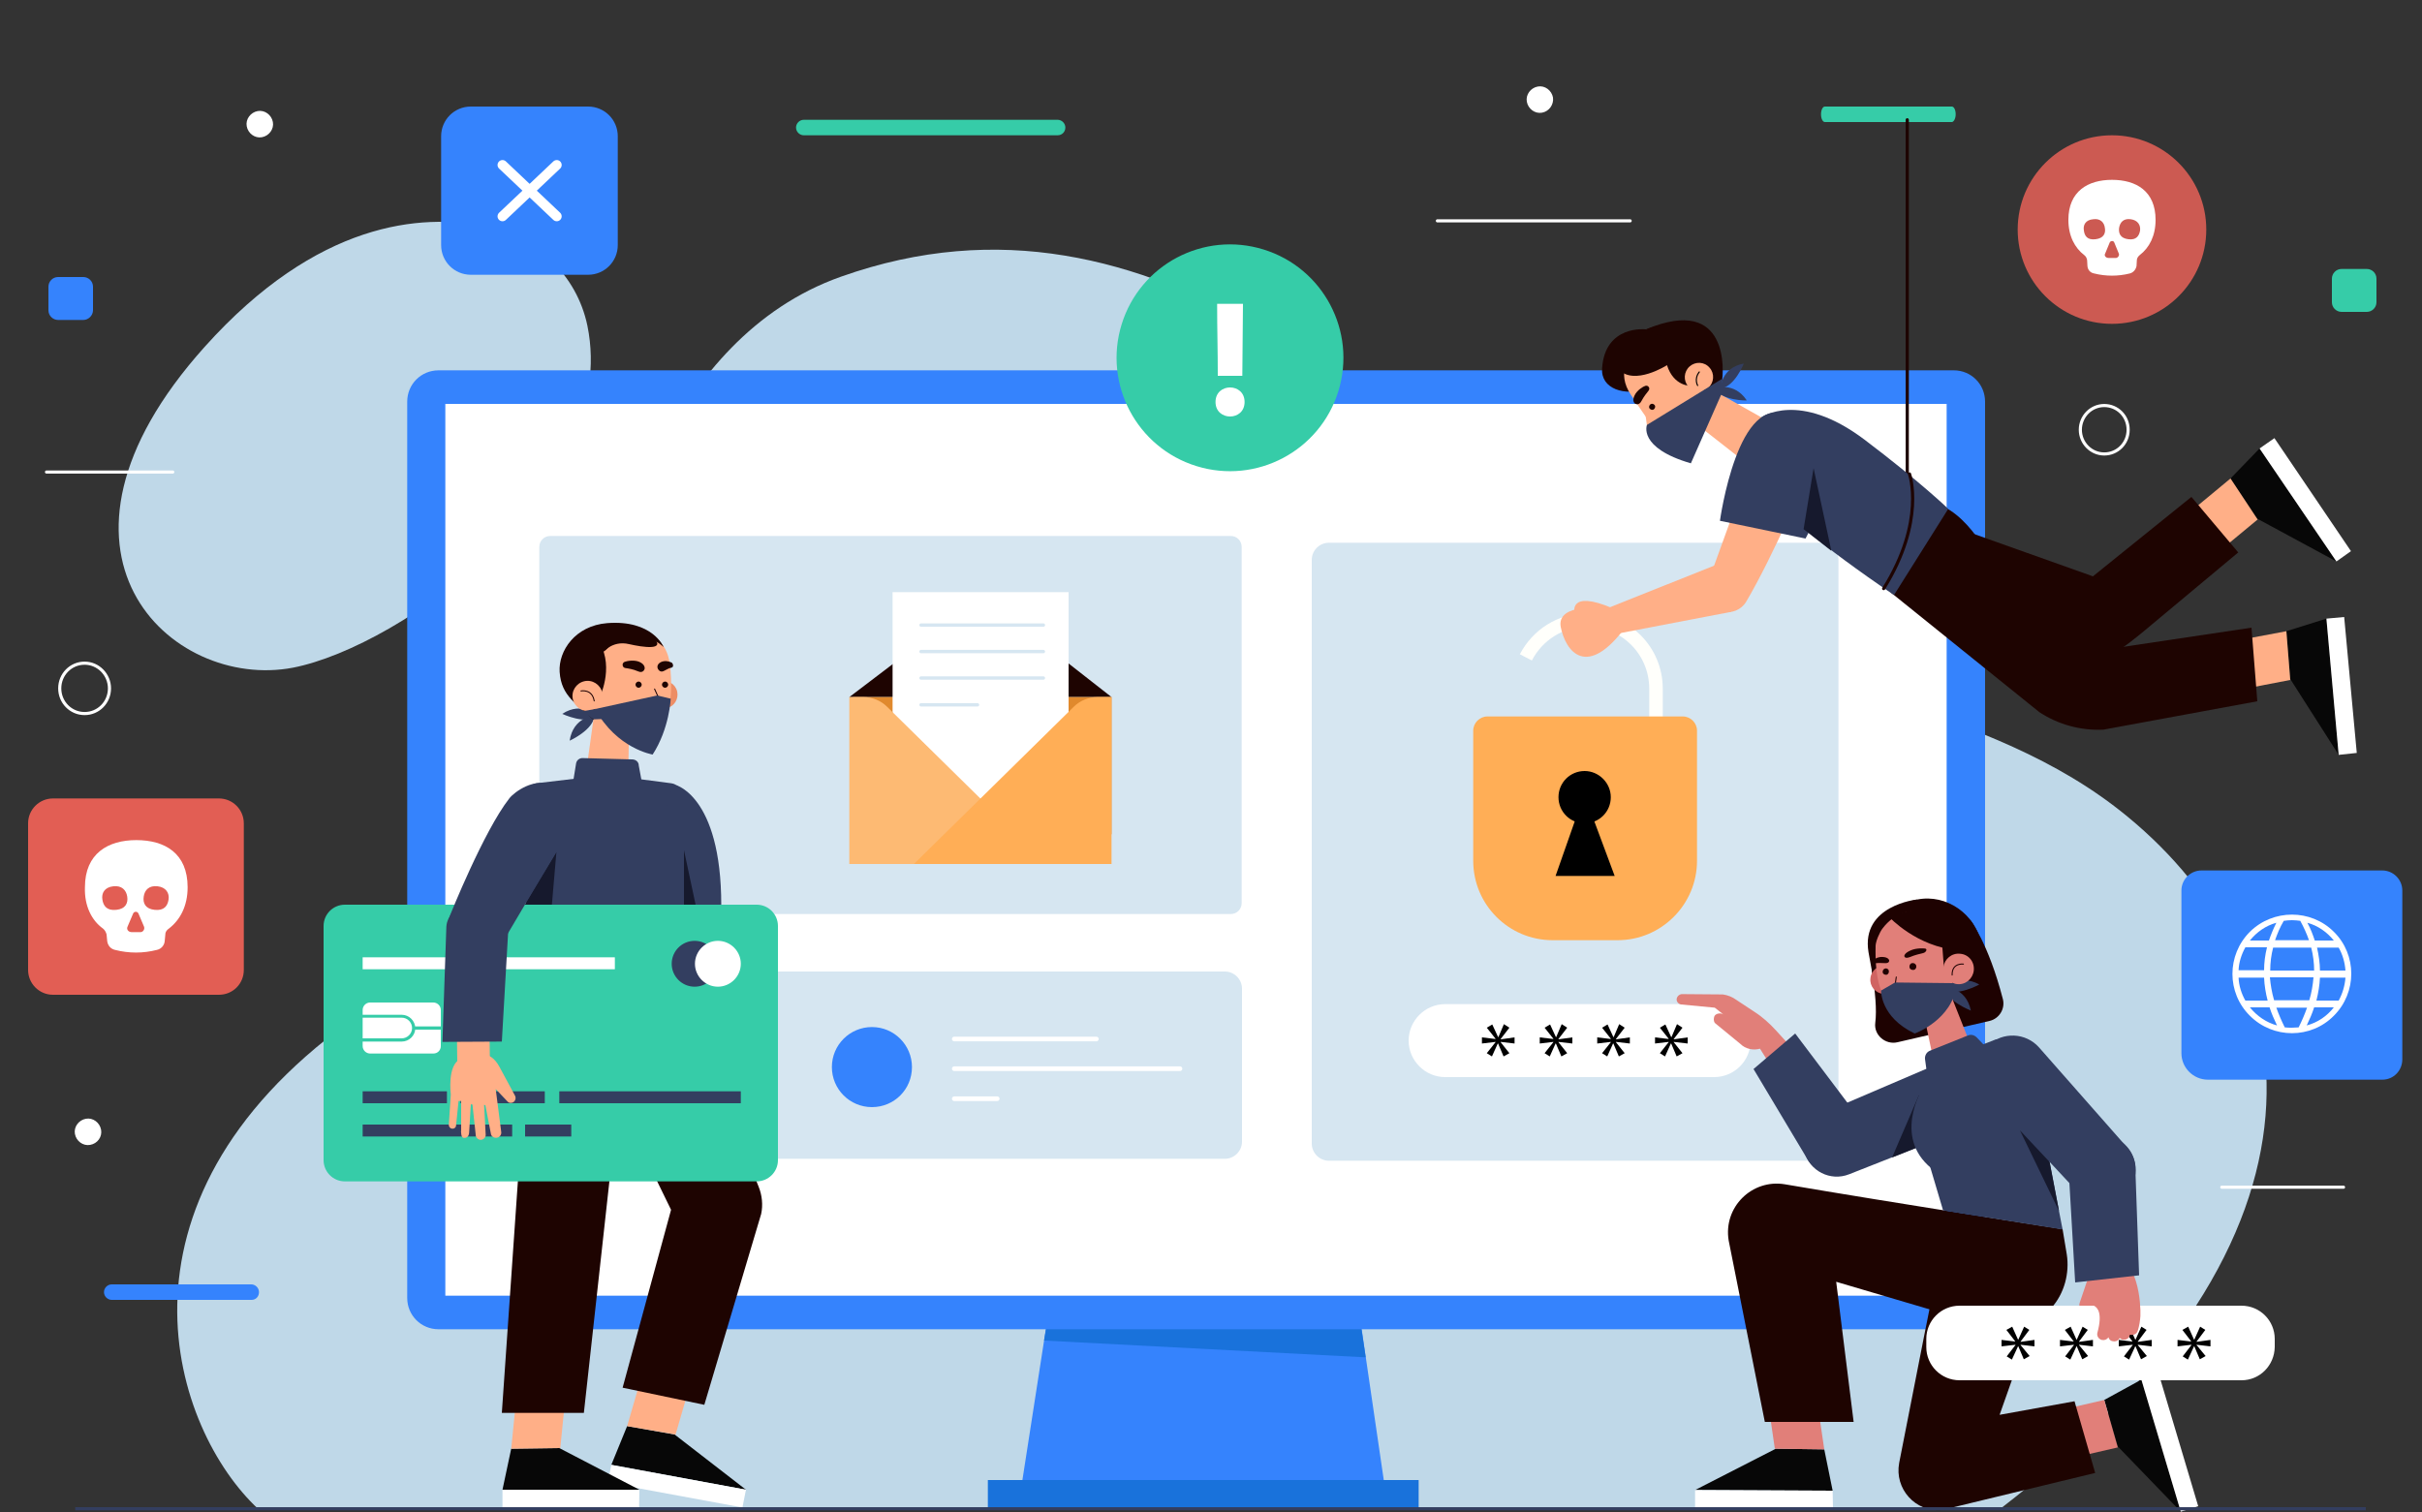 <?xml version="1.0" encoding="utf-8"?>
<!-- Generator: Adobe Illustrator 23.1.0, SVG Export Plug-In . SVG Version: 6.00 Build 0)  -->
<svg version="1.1" id="Layer_1" xmlns="http://www.w3.org/2000/svg" xmlns:xlink="http://www.w3.org/1999/xlink" x="0px" y="0px"
	 viewBox="0 0 750 468.3" style="enable-background:new 0 0 750 468.3;" xml:space="preserve">
<rect x="0" y="0" width="750" height="468.3" fill="#333333" stroke="none"/>
<style type="text/css">
	.st0{fill:#BFD8E8;}
	.st1{fill:#3583FD;}
	.st2{fill:#FFFFFF;}
	.st3{fill:none;stroke:#FFFFFF;stroke-width:3.059;stroke-linecap:round;stroke-linejoin:round;stroke-miterlimit:10;}
	.st4{fill:#CC5A52;}
	.st5{fill:#E25E54;}
	.st6{fill:#36CCA8;}
	.st7{fill:none;stroke:#FFFFFF;stroke-width:0.968;stroke-linecap:round;stroke-linejoin:round;stroke-miterlimit:10;}
	.st8{fill:#1972DB;}
	.st9{fill:#D6E6F1;}
	.st10{fill:none;stroke:#FFFFFB;stroke-width:4.187;stroke-miterlimit:10;}
	.st11{fill:#FFAE56;}
	.st12{fill:#1E0401;}
	.st13{fill:#E0892D;}
	.st14{fill:#FDBA73;}
	.st15{fill:none;stroke:#D6E6F1;stroke-width:1.035;stroke-linecap:round;stroke-linejoin:round;stroke-miterlimit:10;}
	.st16{fill:none;stroke:#FFFFFF;stroke-width:1.435;stroke-linecap:round;stroke-linejoin:round;stroke-miterlimit:10;}
	.st17{fill:#070707;}
	.st18{fill:#FFAF87;}
	.st19{fill:#333E60;}
	.st20{fill:#ED8D65;}
	.st21{fill:none;stroke:#1C0001;stroke-width:0.306;stroke-linecap:round;stroke-linejoin:round;stroke-miterlimit:10;}
	.st22{fill:#16192D;}
	.st23{fill:#1E0201;}
	.st24{fill:#D06462;}
	.st25{fill:#E17F79;}
	.st26{fill:none;stroke:#1C0001;stroke-width:0.309;stroke-linecap:round;stroke-linejoin:round;stroke-miterlimit:10;}
	.st27{fill:#210201;}
	.st28{fill:none;stroke:#FFFFFF;stroke-width:0.641;stroke-miterlimit:10;}
	.st29{fill:none;stroke:#57414C;stroke-width:0.798;stroke-miterlimit:10;}
	.st30{fill:none;stroke:#000000;stroke-width:0.35;stroke-linecap:round;stroke-linejoin:round;stroke-miterlimit:10;}
	.st31{fill:none;stroke:#1E0401;stroke-width:0.985;stroke-linecap:round;stroke-linejoin:round;stroke-miterlimit:10;}
	.st32{fill:none;stroke:#333E60;stroke-width:0.985;stroke-miterlimit:10;}
</style>
<g>
	<g>
		<path class="st0" d="M658.9,253c-44.1-36.4-103.2-36.8-158.8-73.7c-68.8-45.8-141.3-128.5-239.7-93.6
			c-54.5,19.3-69.4,87.5-71.5,98.4c-0.4,2.2-0.9,4.3-1.4,6.4c-4.3,17.8-11.4,76.7-79.4,126c-78,56.5-54.5,126.4-28.1,150.9h539.3
			C729.7,382.4,715,299.2,658.9,253z"/>
		<path class="st0" d="M181.9,100.9c-3.3-15.9-16-27.6-31.6-30.8c-19.8-4-52-1.6-86.9,37.3c-57,63.5-10.5,106.6,27.3,99.4
			C124.6,200.2,192.2,151.2,181.9,100.9z"/>
	</g>
	<g>
		<g>
			<g>
				<g>
					<g>
						<g>
							<g>
								<g>
									<g>
										<path class="st1" d="M737.7,334.4h-54c-4.5,0-8.2-3.7-8.2-8.2v-50.4c0-3.4,2.8-6.2,6.2-6.2h56c3.4,0,6.2,2.8,6.2,6.2v52.3
											C743.9,331.6,741.2,334.4,737.7,334.4z"/>
									</g>
								</g>
							</g>
						</g>
					</g>
				</g>
				<g>
					<path class="st2" d="M696.7,288.6c-7.2,7.2-7.2,18.9,0,26c7.2,7.2,18.9,7.2,26,0c7.2-7.2,7.2-18.9,0-26
						C715.6,281.5,703.9,281.5,696.7,288.6z M722.7,291.3h-5.9c-0.6-1.8-1.3-3.7-2.3-5.5C717.8,286.7,720.6,288.7,722.7,291.3z
						 M703,300.6c0-2.4,0.3-4.8,0.9-7.1h11.8c0.6,2.4,0.9,4.8,0.9,7.1H703z M716.4,302.7c-0.2,2.4-0.6,4.8-1.3,7.1h-10.9
						c-0.7-2.4-1.1-4.8-1.3-7.1H716.4z M709.7,285c0.9,0,1.8,0.1,2.6,0.2c1.1,2,2,4,2.7,6h-10.5c0.7-2,1.5-4,2.7-6
						C708,285.1,708.8,285,709.7,285z M704.9,285.8c-0.9,1.8-1.7,3.7-2.3,5.5h-5.9C698.8,288.7,701.6,286.7,704.9,285.8z
						 M695.3,293.4h6.7c-0.6,2.4-0.9,4.8-0.9,7.1h-7.9C693.3,298,694.1,295.6,695.3,293.4z M695.3,309.9c-1.2-2.1-2-4.6-2.1-7.1h7.9
						c0.1,2.4,0.5,4.8,1.1,7.1H695.3z M696.7,312h6.1c0.6,1.9,1.4,3.7,2.3,5.6C701.8,316.7,698.9,314.7,696.7,312z M709.7,318.3
						c-0.7,0-1.5,0-2.2-0.1c-1-2-1.9-4.1-2.6-6.1h9.5c-0.7,2-1.6,4.1-2.6,6.1C711.2,318.2,710.5,318.3,709.7,318.3z M714.3,317.6
						c0.9-1.9,1.7-3.7,2.3-5.6h6.1C720.6,314.7,717.7,316.7,714.3,317.6z M724.2,309.9h-6.9c0.6-2.4,1-4.8,1.1-7.1h7.9
						C726.1,305.3,725.4,307.7,724.2,309.9z M726.3,300.6h-7.9c0-2.4-0.4-4.8-0.9-7.1h6.7C725.4,295.6,726.1,298,726.3,300.6z"/>
				</g>
			</g>
			<g>
				<g>
					<g>
						<path class="st1" d="M182.1,85.1h-36.3c-5.1,0-9.2-4.1-9.2-9.2V42.2c0-5.1,4.1-9.2,9.2-9.2h36.3c5.1,0,9.2,4.1,9.2,9.2v33.7
							C191.3,81,187.2,85.1,182.1,85.1z"/>
					</g>
				</g>
				<g>
					<line class="st3" x1="155.6" y1="51.1" x2="172.4" y2="67"/>
					<line class="st3" x1="172.4" y1="51.1" x2="155.6" y2="67"/>
				</g>
			</g>
			<g>
				<circle class="st4" cx="654" cy="71.1" r="29.2"/>
				<g>
					<path class="st2" d="M645.4,79c0.5,0.4,0.8,0.9,0.9,1.6l0.1,1.8c0.1,1.2,0.9,2.1,2.1,2.3c3.6,0.9,7.4,0.9,11,0
						c1.2-0.3,1.9-1.3,2.1-2.3l0.1-1.8c0-0.6,0.4-1.2,0.9-1.6c3-2.3,4.9-6,4.9-10.9c0-8.9-6-12.4-13.5-12.4
						c-7.4,0-13.5,3.5-13.5,12.4C640.5,73.1,642.5,76.8,645.4,79z M659.8,67.9c2.2,0.3,3.1,1.8,2.9,3.5c-0.3,1.7-1.2,3-3.6,2.7
						c-2.5-0.3-3.1-1.8-2.9-3.5C656.5,68.8,657.6,67.6,659.8,67.9z M651.9,78.5l1.4-3.4c0.3-0.6,1.2-0.6,1.4,0l1.4,3.4
						c0.3,0.6-0.3,1.4-0.9,1.4H653C652,79.9,651.5,79.1,651.9,78.5z M648.2,67.9c2.2-0.3,3.4,1,3.6,2.7c0.3,1.7-0.4,3.2-2.9,3.5
						c-2.5,0.3-3.4-1-3.6-2.7C645,69.7,645.8,68.1,648.2,67.9z"/>
				</g>
			</g>
			<g>
				<g>
					<path class="st5" d="M67.8,308.1H16.4c-4.3,0-7.7-3.5-7.7-7.7V255c0-4.3,3.5-7.7,7.7-7.7h51.4c4.3,0,7.7,3.5,7.7,7.7v45.4
						C75.5,304.7,72.1,308.1,67.8,308.1z"/>
				</g>
				<path class="st2" d="M31.9,287.6c0.6,0.5,0.9,1.1,1.1,1.8l0.2,2.1c0.2,1.4,1.1,2.4,2.4,2.7c4.3,1.1,8.7,1.1,13,0
					c1.4-0.3,2.3-1.5,2.4-2.7l0.2-2.1c0-0.8,0.5-1.4,1.1-1.8c3.5-2.7,5.8-7,5.8-12.8c0-10.5-7-14.6-15.9-14.6
					c-8.7,0-15.9,4.1-15.9,14.6C26.1,280.6,28.4,285.1,31.9,287.6z M48.8,274.5c2.6,0.3,3.7,2.1,3.4,4.1c-0.3,2-1.4,3.5-4.3,3.2
					c-2.9-0.3-3.7-2.1-3.4-4.1C44.8,275.6,46.2,274.2,48.8,274.5z M39.5,287l1.7-4c0.3-0.8,1.4-0.8,1.7,0l1.7,4
					c0.3,0.8-0.3,1.7-1.1,1.7h-2.7C39.7,288.7,39.1,287.8,39.5,287z M35.1,274.5c2.6-0.3,4,1.2,4.3,3.2c0.3,2-0.5,3.8-3.4,4.1
					c-2.9,0.3-4-1.2-4.3-3.2C31.4,276.7,32.3,274.8,35.1,274.5z"/>
			</g>
		</g>
		<g>
			<path class="st2" d="M480.9,30.2c-0.4-2.2-2.5-3.8-4.7-3.4c-2.2,0.4-3.8,2.5-3.4,4.7c0.4,2.2,2.5,3.8,4.7,3.4
				C479.7,34.5,481.2,32.4,480.9,30.2z"/>
			<path class="st2" d="M31.3,349.9c-0.4-2.2-2.5-3.8-4.7-3.4c-2.2,0.4-3.8,2.5-3.4,4.7c0.4,2.2,2.5,3.8,4.7,3.4
				C30.2,354.2,31.7,352.1,31.3,349.9z"/>
			<path class="st2" d="M84.5,37.8c-0.4-2.2-2.5-3.8-4.7-3.4c-2.2,0.4-3.8,2.5-3.4,4.7c0.4,2.2,2.5,3.8,4.7,3.4
				C83.3,42.1,84.9,40,84.5,37.8z"/>
			<path class="st6" d="M327.5,41.9h-78.6c-1.3,0-2.4-1.1-2.4-2.4l0,0c0-1.3,1.1-2.4,2.4-2.4h78.6c1.3,0,2.4,1.1,2.4,2.4l0,0
				C329.9,40.8,328.9,41.9,327.5,41.9z"/>
			<path class="st6" d="M604.4,37.8h-39.3c-0.7,0-1.2-1.1-1.2-2.4l0,0c0-1.3,0.5-2.4,1.2-2.4h39.3c0.7,0,1.2,1.1,1.2,2.4l0,0
				C605.6,36.7,605,37.8,604.4,37.8z"/>
			<path class="st1" d="M77.9,402.6H34.6c-1.3,0-2.4-1.1-2.4-2.4l0,0c0-1.3,1.1-2.4,2.4-2.4h43.2c1.3,0,2.4,1.1,2.4,2.4l0,0
				C80.2,401.6,79.2,402.6,77.9,402.6z"/>
			<path class="st6" d="M732.9,96.6h-7.8c-1.6,0-3-1.3-3-3v-7.3c0-1.6,1.3-3,3-3h7.8c1.6,0,3,1.3,3,3v7.3
				C735.9,95.3,734.5,96.6,732.9,96.6z"/>
			<path class="st1" d="M25.8,99.1H18c-1.6,0-3-1.3-3-3v-7.3c0-1.6,1.3-3,3-3h7.8c1.6,0,3,1.3,3,3v7.3
				C28.8,97.7,27.4,99.1,25.8,99.1z"/>
			<path class="st7" d="M659,133.1c0,4.2-3.3,7.5-7.4,7.5c-4.1,0-7.4-3.4-7.4-7.5s3.3-7.5,7.4-7.5C655.7,125.6,659,128.9,659,133.1z
				"/>
			<path class="st7" d="M33.9,213.2c0,4.3-3.4,7.8-7.7,7.8s-7.7-3.5-7.7-7.8c0-4.3,3.4-7.8,7.7-7.8S33.9,209,33.9,213.2z"/>
			<line class="st7" x1="445.1" y1="68.4" x2="504.8" y2="68.4"/>
			<line class="st7" x1="14.4" y1="146.2" x2="53.5" y2="146.2"/>
			<line class="st7" x1="688" y1="367.7" x2="725.7" y2="367.7"/>
		</g>
	</g>
</g>
<g>
	<g>
		<g>
			<g>
				<path class="st1" d="M605,411.7H135.8c-5.4,0-9.7-4.3-9.7-9.7V124.4c0-5.4,4.3-9.7,9.7-9.7H605c5.4,0,9.7,4.3,9.7,9.7V402
					C614.7,407.3,610.4,411.7,605,411.7z"/>
				<rect x="137.9" y="125.1" class="st2" width="464.9" height="276.2"/>
			</g>
			<g>
				<polygon class="st1" points="325.3,402.4 316.6,458.4 428.5,458.4 420.3,402.4 				"/>
				<rect x="305.9" y="458.4" class="st8" width="133.4" height="9"/>
				<polygon class="st8" points="323.9,411.7 421.6,411.7 422.9,420.4 323.3,415.2 				"/>
			</g>
		</g>
		<g>
			<g>
				<path class="st9" d="M564.1,359.5H411.5c-2.9,0-5.3-2.4-5.3-5.3V173.4c0-2.9,2.4-5.3,5.3-5.3h152.5c2.9,0,5.3,2.4,5.3,5.3v180.7
					C569.4,357.1,567,359.5,564.1,359.5z"/>
				<g>
					<path class="st10" d="M512.8,228v-14.7c0-11.8-9.5-21.3-21.3-21.3l0,0c-8.3,0-15.4,4.7-19,11.6"/>
					<g>
						<path class="st11" d="M500.9,291.2h-20.1c-13.6,0-24.6-11-24.6-24.6v-40.3c0-2.4,2-4.4,4.4-4.4h60.5c2.4,0,4.4,2,4.4,4.4v40.3
							C525.5,280.1,514.5,291.2,500.9,291.2z"/>
						<g>
							<path d="M498.8,246.9c0,4.5-3.6,8.1-8.1,8.1c-4.5,0-8.1-3.6-8.1-8.1s3.6-8.1,8.1-8.1C495.1,238.8,498.8,242.5,498.8,246.9z"
								/>
							<polygon points="488.3,252.5 481.7,271.3 500,271.3 493,252.5 							"/>
						</g>
					</g>
				</g>
				<g>
					<path class="st2" d="M530.8,333.6h-83.3c-6.2,0-11.3-5.1-11.3-11.3l0,0c0-6.2,5.1-11.3,11.3-11.3h83.3
						c6.2,0,11.3,5.1,11.3,11.3l0,0C542.1,328.6,537,333.6,530.8,333.6z"/>
					<g>
						<g>
							<path d="M467.4,318.3l-2.7,3.5v0.1l4.3-0.6v1.9l-4.3-0.5v0.1l2.7,3.4l-1.8,1l-1.7-4h-0.1l-1.8,4l-1.6-1l2.7-3.4v-0.1
								l-4.2,0.5v-1.9l4.2,0.5v-0.1l-2.7-3.4l1.7-1l1.8,3.9h0.1l1.7-4L467.4,318.3z"/>
						</g>
						<g>
							<path d="M485.3,318.3l-2.7,3.5v0.1l4.3-0.6v1.9l-4.3-0.5v0.1l2.7,3.4l-1.8,1l-1.7-4h-0.1l-1.8,4l-1.6-1l2.7-3.4v-0.1
								l-4.2,0.5v-1.9l4.2,0.5v-0.1l-2.7-3.4l1.7-1l1.8,3.9h0.1l1.7-4L485.3,318.3z"/>
						</g>
						<g>
							<path d="M503.1,318.3l-2.7,3.5v0.1l4.3-0.6v1.9l-4.3-0.5v0.1l2.7,3.4l-1.8,1l-1.7-4h-0.1l-1.8,4l-1.6-1l2.7-3.4v-0.1
								l-4.2,0.5v-1.9l4.2,0.5v-0.1l-2.7-3.4l1.7-1l1.8,3.9h0.1l1.7-4L503.1,318.3z"/>
						</g>
						<g>
							<path d="M521,318.3l-2.7,3.5v0.1l4.3-0.6v1.9l-4.3-0.5v0.1l2.7,3.4l-1.8,1l-1.7-4h-0.1l-1.8,4l-1.6-1l2.7-3.4v-0.1l-4.2,0.5
								v-1.9l4.2,0.5v-0.1l-2.7-3.4l1.7-1l1.8,3.9h0.1l1.7-4L521,318.3z"/>
						</g>
					</g>
				</g>
			</g>
			<g>
				
					<ellipse transform="matrix(0.295 -0.956 0.956 0.295 162.401 442.211)" class="st6" cx="380.9" cy="111" rx="35.1" ry="35.1"/>
				<g>
					<path class="st2" d="M385.4,124.5c0,6-9,6-9,0C376.4,118.5,385.4,118.5,385.4,124.5z M384.9,94.1l-0.2,22.3h-7.6
						c0-8.4-0.2-13.8-0.2-22.3H384.9z"/>
				</g>
			</g>
			<g>
				<path class="st9" d="M381.1,283.1H170.4c-1.9,0-3.4-1.5-3.4-3.4V169.4c0-1.9,1.5-3.4,3.4-3.4h210.7c1.9,0,3.4,1.5,3.4,3.4v110.3
					C384.5,281.6,383,283.1,381.1,283.1z"/>
				<g>
					<polygon class="st12" points="344.2,215.9 304.2,184.6 263,215.9 					"/>
					<rect x="264.2" y="215.9" class="st13" width="80" height="42.5"/>
					<rect x="276.4" y="183.4" class="st2" width="54.5" height="70.8"/>
					<path class="st14" d="M263,215.9v51.7h61.2l-49.5-48.7c-1.9-1.9-4.6-3-7.3-3H263z"/>
					<path class="st11" d="M344.2,215.9v51.7H283l49.5-48.7c1.9-1.9,4.6-3,7.3-3H344.2z"/>
					<g>
						<line class="st15" x1="285.2" y1="193.6" x2="323.1" y2="193.6"/>
						<line class="st15" x1="285.2" y1="201.8" x2="323.1" y2="201.8"/>
						<line class="st15" x1="285.2" y1="210" x2="323.1" y2="210"/>
						<line class="st15" x1="285.2" y1="218.3" x2="302.7" y2="218.3"/>
					</g>
				</g>
			</g>
			<g>
				<path class="st9" d="M379.3,358.9h-207c-2.9,0-5.3-2.4-5.3-5.3v-47.4c0-2.9,2.4-5.3,5.3-5.3h207c2.9,0,5.3,2.4,5.3,5.3v47.4
					C384.6,356.5,382.2,358.9,379.3,358.9z"/>
				<g>
					<path class="st1" d="M270,342.9L270,342.9c-6.9,0-12.4-5.6-12.4-12.4l0,0c0-6.9,5.6-12.4,12.4-12.4l0,0
						c6.9,0,12.4,5.6,12.4,12.4l0,0C282.4,337.4,276.9,342.9,270,342.9z"/>
					<g>
						<line class="st16" x1="295.5" y1="331" x2="365.4" y2="331"/>
						<line class="st16" x1="295.5" y1="321.8" x2="339.5" y2="321.8"/>
						<line class="st16" x1="295.5" y1="340.3" x2="308.8" y2="340.3"/>
					</g>
				</g>
			</g>
		</g>
	</g>
	<g>
		<g>
			<g>
				<g>
					<g>
						<polygon class="st17" points="194.2,441.7 208.9,444.3 231,461.4 189.3,453.7 						"/>
						<g>
							<polygon class="st2" points="188.2,459.2 189.3,453.7 231,461.4 229.9,466.9 							"/>
						</g>
					</g>
					<polygon class="st18" points="215.1,424 200.1,421.4 194.2,441.7 209.2,444.3 					"/>
				</g>
				<path class="st12" d="M210.8,307.1l24.1,60.4c1.1,2.7,1.4,5.7,0.8,8.5l-17.6,59.1l-25.3-5.3l15-55.1l-33-67.7L210.8,307.1z"/>
			</g>
			<g>
				<g>
					<g>
						<polygon class="st17" points="158.3,448.7 173.2,448.5 198,461.4 155.6,461.4 						"/>
						<g>
							<polygon class="st2" points="155.6,467 155.6,461.4 198,461.4 197.9,467 							"/>
						</g>
					</g>
					<polygon class="st18" points="175.6,427.5 160.4,427.7 158.3,448.7 173.5,448.5 					"/>
				</g>
				<path class="st12" d="M165.2,306.1c0,0-3.9,11.1-2.7,29l-7.1,102.5h25.4l8.3-75.3l3.7-56.5L165.2,306.1z"/>
			</g>
		</g>
		<g>
			<g>
				<path class="st19" d="M184.1,221.6c0,0-6.6,0.4-7.7,7.8C176.4,229.4,183.8,226.1,184.1,221.6z"/>
				<path class="st19" d="M185,221.8c0,0-4.6-4.8-10.9-0.7C174.1,221.1,181.5,224.6,185,221.8z"/>
			</g>
			<path class="st20" d="M201.4,216.1c0.5,2.3,2.8,3.7,5.1,3.2c2.3-0.5,3.7-2.8,3.2-5.1c-0.5-2.3-2.8-3.7-5.1-3.2
				C202.3,211.5,200.8,213.8,201.4,216.1z"/>
			<polygon class="st18" points="194.8,225.5 194.5,241.6 181.2,241.2 185,214 			"/>
			<path class="st18" d="M200.7,197c4.3,0.6,6.4,5.1,6.8,9.2c0.5,4.7,0.6,11-0.9,14.6c-2.3,5.5-7.4,9.7-14.6,7.7c0,0-7.8-1-9-13.8
				C181.6,199.6,191.6,195.8,200.7,197z"/>
			<path class="st12" d="M184.8,215.7l-3.4-10.1c1.4-3.1,3.5-2.6,3.5-2.6c0-0.2,2.8-1.6,2.8-1.8c9.2-9.3,17.8-0.8,17.8-0.8
				s-3.4-8.5-17.5-7.4c-9.9,0.8-15.1,8.6-14.7,15.1c0.5,7.7,5.5,9.9,10.5,14.9L184.8,215.7z"/>
			<path class="st12" d="M186.4,202.4c0,0,3-4.2,8.4-2.9c4.4,1,11.4,2,7.7-1.9c0,0-3.4-3.7-10.8-2.5
				C184.3,196.3,186.4,202.4,186.4,202.4z"/>
			<path class="st12" d="M185.5,216.4c0,0,4.8-9.3,0.2-17.3l-5.5,3.2l1,10.6L185.5,216.4z"/>
			<g>
				<path class="st18" d="M177.4,216.6c0.6,2.5,3.1,4.1,5.6,3.5c2.5-0.6,4.1-3.1,3.5-5.6c-0.6-2.5-3.1-4.1-5.6-3.5
					C178.4,211.6,176.8,214.1,177.4,216.6z"/>
				<path class="st21" d="M179.9,214c0,0,3.5-0.7,4.1,3.1"/>
			</g>
			<g>
				<path class="st12" d="M205,212.2c0.1,0.5,0.6,0.9,1.1,0.8c0.5-0.1,0.9-0.6,0.8-1.1c-0.1-0.5-0.6-0.9-1.1-0.8
					S204.9,211.7,205,212.2z"/>
				<path class="st12" d="M196.8,212.2c0.1,0.5,0.6,0.9,1.1,0.8c0.5-0.1,0.9-0.6,0.8-1.1c-0.1-0.5-0.6-0.9-1.1-0.8
					C197.1,211.2,196.7,211.7,196.8,212.2z"/>
				<path class="st21" d="M202.7,213.4l1.4,3.1c0.1,0.3-0.1,0.6-0.4,0.7l-1,0.2"/>
				<path class="st12" d="M203.7,207.1c0,0,0.6,1.4,1.9,0.7c1-0.5,1.6-0.9,2.3-1c0.4-0.1,0.6-0.4,0.5-0.9l0,0
					c-0.1-0.4-0.3-0.7-0.7-0.8c-0.7-0.3-1.9-0.6-3.1,0C203.1,205.9,203.7,207.1,203.7,207.1z"/>
				<path class="st12" d="M199.6,207.2c0,0-0.4,1.5-2.1,0.7c-1.3-0.6-3.1-0.9-3.9-1c-0.5-0.1-0.8-0.5-0.8-1l0,0
					c0-0.4,0.2-0.7,0.6-0.9c0.7-0.3,3-0.7,4.6,0C200,205.9,199.6,207.2,199.6,207.2z"/>
			</g>
			<g>
				<path class="st19" d="M184.3,219.6l19.2-4.2l4.2,1c0,0-0.4,9.3-5.6,17.3C202.1,233.7,191,231.9,184.3,219.6z"/>
				<polygon class="st19" points="184.3,219.6 180.3,220.3 183.8,222.8 191.7,222.5 				"/>
			</g>
		</g>
		<g>
			<g>
				<path class="st19" d="M188,240l19.9,2.6c3.6,0.5,5.3,6.2,5.1,8.4l-2.1,56.2l-45.9-0.1l-4.3-54.8c-0.6-4.4,2.1-9.7,6.2-9.8
					L188,240z"/>
				<g>
					<path class="st19" d="M209.4,243.2c0,0,14.9,3.9,13.9,40.6l-18.3,0.9l1.7-38.1L209.4,243.2z"/>
					<path class="st19" d="M177.3,243.2l1.1-6.8c0.2-1,1.1-1.7,2.2-1.6l15.1,0.4c1.2,0,2.1,0.8,2.1,1.9l1.3,7L177.3,243.2z"/>
					<polygon class="st22" points="162.5,280.2 172.3,263.9 170.9,280.2 					"/>
					<polygon class="st22" points="211.8,280.2 211.8,263.3 215.4,280.2 					"/>
				</g>
			</g>
			<g>
				<g>
					<path class="st6" d="M234.3,365.9H106.8c-3.7,0-6.6-3-6.6-6.6v-72.5c0-3.7,3-6.6,6.6-6.6h127.5c3.7,0,6.6,3,6.6,6.6v72.5
						C240.9,363,237.9,365.9,234.3,365.9z"/>
					<g>
						<g>
							<g>
								<circle class="st19" cx="215.1" cy="298.5" r="7.1"/>
								<path class="st2" d="M229.4,298.5c0,3.9-3.2,7.1-7.1,7.1c-3.9,0-7.1-3.2-7.1-7.1s3.2-7.1,7.1-7.1
									C226.2,291.4,229.4,294.6,229.4,298.5z"/>
							</g>
							<rect x="112.3" y="296.5" class="st2" width="78.1" height="3.7"/>
						</g>
						<g>
							<rect x="112.3" y="338" class="st19" width="26.1" height="3.7"/>
							<rect x="142.6" y="338" class="st19" width="26.1" height="3.7"/>
							<rect x="173.2" y="338" class="st19" width="56.2" height="3.7"/>
							<rect x="112.3" y="348.3" class="st19" width="46.3" height="3.7"/>
							<rect x="162.6" y="348.3" class="st19" width="14.3" height="3.7"/>
						</g>
						<g>
							<path class="st2" d="M134.2,326.3h-19.6c-1.2,0-2.3-1-2.3-2.3v-11.2c0-1.2,1-2.3,2.3-2.3h19.6c1.2,0,2.3,1,2.3,2.3V324
								C136.5,325.3,135.5,326.3,134.2,326.3z"/>
							<path class="st6" d="M124.4,322.6h-14.8v-8.3h14.8c2.3,0,4.2,1.9,4.2,4.2C128.6,320.7,126.7,322.6,124.4,322.6z M110.6,321.6
								h13.8c1.7,0,3.2-1.4,3.2-3.2c0-1.7-1.4-3.2-3.2-3.2h-13.8V321.6z"/>
							<rect x="128.1" y="317.9" class="st6" width="10.3" height="1"/>
						</g>
					</g>
				</g>
				<g>
					<path class="st19" d="M178.9,253c0,0-10.9,17.8-21.8,36.4c-1.4,2.4-8.2,4.4-11,4.5l0,0c-5.6,0.2-8.4-5.5-6.7-10.5
						c0,0,10.4-26,18.3-36.1c1.6-2.1,8-6.6,12.8-4L178.9,253z"/>
					<g>
						<g>
							<g>
								<polygon class="st18" points="151.7,329.5 151.6,320.5 141.5,320.9 141.6,329.3 								"/>
							</g>
							<g>
								<path class="st18" d="M146.9,326.9c0,0,4.7-2.3,7.8,3.6l4.8,8.9c0.4,0.8,0,1.8-0.8,2.1l0,0c-0.6,0.2-1.2,0.1-1.6-0.4
									l-3.6-3.8l1.7,13.2c0.2,1-0.6,1.9-1.6,1.9l0,0c-0.8,0-1.5-0.5-1.6-1.3l-1.7-8.8l-0.4-0.1l0.5,9.3c0,1-1,1.7-1.9,1.5l0,0
									c-0.7-0.2-1.2-0.8-1.2-1.6l-1-9.3l-0.5-0.1l-0.5,8.3c0,2.1-1.1,2.2-1.8,2.1l0,0c-0.7-0.1-0.8-1.8-0.7-2.5l0-8.9L142,341
									l-0.8,7.8c-0.2,0.7-1,1-1.7,0.6l0,0c-0.4-0.3-0.6-0.8-0.5-1.3l0.6-9.1c0,0-1.2-9.2,3-11L146.9,326.9z"/>
							</g>
						</g>
						<path class="st19" d="M157.4,287.9l-2,34.7l-18.4,0.1l1.2-35.1c0-0.8,0.1-1.6,0.4-2.4c1.5-4.2,6.2-6.5,10.6-4.7l0,0
							C152.6,281.8,157.9,284.3,157.4,287.9z"/>
					</g>
				</g>
			</g>
		</g>
	</g>
	<g>
		<g>
			<path class="st23" d="M610.1,284.9c0,0,5.6,7.1,10.1,24.5c0.8,3-1.1,6.1-4.1,6.8l-28.5,6.6c-3.7,0.9-7.4-2.2-6.9-6
				c0.5-4.1,0-9.5-1.1-16.5L610.1,284.9z"/>
			<g>
				<path class="st19" d="M602.1,305.7c0,0,6.7-0.1,8.2,7.3C610.4,313,602.7,310.2,602.1,305.7z"/>
				<path class="st19" d="M602,306.4c0,0,4.3-5.1,10.9-1.5C613,304.9,605.8,308.9,602,306.4z"/>
			</g>
			<path class="st23" d="M593.6,278.6c0,0-17.4,1.8-15,16.3l1.8,9.9l17.4-0.1L593.6,278.6z"/>
			<path class="st23" d="M613.4,292c1.7,8.8-6,10-15.2,11.8c-9.2,1.8-16.4,3.4-18.1-5.3c-1.7-8.8,4.4-18.1,13.6-19.9
				C602.8,276.8,611.7,283.2,613.4,292z"/>
			<g>
				<path class="st24" d="M587.9,303.9c-0.2,2.4-2.4,4.2-4.8,3.9c-2.4-0.2-4.2-2.4-3.9-4.8c0.2-2.4,2.4-4.2,4.8-3.9
					C586.4,299.4,588.1,301.5,587.9,303.9z"/>
			</g>
			<polygon class="st25" points="595.2,311.7 599.4,331.5 611.8,327.6 601.3,301.1 			"/>
			<path class="st25" d="M583,287.5c-0.9,1.1-2.2,4.1-2.2,5.5c-0.1,4.3,0.1,10.8,2.2,14.8c2.8,5.3,7.3,9.3,14,6.4
				c0,0,8.3-2.7,8-14.4C604.7,281.2,590.4,277.8,583,287.5z"/>
			<g>
				<polyline class="st26" points="587.2,302.6 586.8,305.5 588.8,306 				"/>
				<path class="st27" d="M593.4,299.1c0.1,0.6-0.2,1.2-0.8,1.3c-0.6,0.1-1.2-0.2-1.3-0.8s0.2-1.2,0.8-1.3
					C592.7,298.2,593.2,298.5,593.4,299.1z"/>
				<path class="st27" d="M584.9,300.7c0.1,0.5-0.2,1.1-0.7,1.2c-0.5,0.1-1.1-0.2-1.2-0.7c-0.1-0.5,0.2-1.1,0.7-1.2
					C584.2,299.8,584.8,300.1,584.9,300.7z"/>
				<path class="st27" d="M585,297.4c0,0,0.2,1-1.3,0.9c-1.1,0-1.9-0.1-2.5,0c-0.4,0.1-0.8-0.1-0.9-0.4l0,0
					c-0.1-0.2-0.1-0.5,0.1-0.7c0.4-0.4,1.3-0.9,2.7-0.8C584.8,296.5,585,297.4,585,297.4z"/>
				<path class="st27" d="M589.7,296.1c0,0,0,1,1.8,0.3c1.4-0.6,3.1-1,4-1.2c0.5-0.1,0.9-0.5,1-0.8l0,0c0.1-0.3,0-0.5-0.3-0.6
					c-0.6-0.1-2.7-0.2-4.4,0.5C589.6,295.2,589.7,296.1,589.7,296.1z"/>
				<g>
					<path class="st28" d="M596.2,305.5"/>
					<path class="st28" d="M603.5,297.6"/>
				</g>
			</g>
			<polygon class="st23" points="601.1,288.6 602,300.2 610.7,290 			"/>
			<path class="st23" d="M585.1,284.1c0,0,8.4,9.1,21.1,10.2c0,0,4.8-1.4-2-8.8C597.3,278,585.1,284.1,585.1,284.1z"/>
			<g>
				<g>
					<path class="st25" d="M611.2,300.6c-0.3,2.6-2.6,4.5-5.2,4.2c-2.6-0.3-4.5-2.6-4.2-5.2c0.3-2.6,2.6-4.5,5.2-4.2
						C609.6,295.6,611.5,297.9,611.2,300.6z"/>
					<path class="st26" d="M608,298.6c0,0-3.6-0.5-3.5,3.4"/>
				</g>
			</g>
			<g>
				<path class="st19" d="M605.9,305.1l-1.2-0.6l-17.9-0.2l-4.3,2.5c0,0-0.3,8.2,10.4,13.3C593,320.1,604.5,315.9,605.9,305.1z"/>
			</g>
		</g>
		<g>
			<g>
				<g>
					<g>
						<polygon class="st17" points="651.6,433.6 655.8,448 675.3,468.2 663.1,427.3 						"/>
						<g>
							<polygon class="st2" points="668.5,425.6 663.1,427.3 675.3,468.2 680.7,466.5 							"/>
						</g>
					</g>
					<polygon class="st25" points="635.8,452.9 631.6,438.2 651.6,433.6 655.8,448.3 					"/>
				</g>
				<g>
					<g>
						<path class="st12" d="M601.5,385.9c-0.5,1.4-9.9,49.2-13.4,67.2c-1.5,8,5,15.3,13.2,14.6l47.5-11.5l-6.4-22.2l-23.2,4.2
							l12.2-34.5L601.5,385.9z"/>
					</g>
				</g>
			</g>
			<g>
				<g>
					<g>
						<polygon class="st17" points="564.9,448.9 549.9,448.7 524.9,461.5 567.5,461.7 						"/>
						<g>
							<polygon class="st2" points="567.6,467.3 567.5,461.7 524.9,461.5 524.9,467.1 							"/>
						</g>
					</g>
					<polygon class="st25" points="546.5,427.5 561.8,427.7 564.9,448.9 549.6,448.7 					"/>
				</g>
				<g>
					<g>
						<path class="st12" d="M638.7,380.7c0,0-53.2-8.3-86-13.9c-10.2-1.7-19.1,7.1-17.4,17.4l11.2,56.2H574l-5.4-43.4l46.4,13.7
							c18.6,3.4,26.8-10.7,25-22.2L638.7,380.7z"/>
						<path class="st29" d="M573.7,435.8"/>
						<path class="st29" d="M544.9,435.8"/>
					</g>
				</g>
			</g>
		</g>
		<g>
			<g>
				<g>
					<path class="st25" d="M550,319.2c-2-2.2-4.2-4.2-6.7-5.8l-5.6-3.7c-1.2-0.9-2.7-1.5-4.2-1.7l-12.4-0.1
						c-0.9-0.1-1.8,0.6-1.9,1.5c-0.1,0.8,0.5,1.5,1.3,1.7l10.5,1l2.8,2.2c-0.8-0.7-2.4-0.5-2.9,0.4c-0.3,0.7-0.3,1.7,0.2,2.2
						l7.8,6.4c1.6,1.6,4,2.1,6.1,1.5l3.9,6.2l7.2-5.1L550,319.2z"/>
					<path class="st19" d="M559.5,358.7L543,331.1l12.9-11l21.5,28.5c3,5.5,0.5,12.4-5.4,14.6l0,0C567.4,365,562,363.1,559.5,358.7z
						"/>
				</g>
				<g>
					<path class="st19" d="M564.6,344.7l48.1-20.6l8.8,20.3l-48.9,19.3c-5.8,2.3-12.3-1-13.9-7.1l0,0
						C557.5,351.8,560,346.7,564.6,344.7z"/>
					<polygon class="st22" points="585.9,358.5 600,352.9 594.2,339.2 					"/>
				</g>
			</g>
			<g>
				<g>
					<path class="st19" d="M643.5,369.3L615.2,339c-4.1-4.4-3.9-11.2,0.5-15.3l0,0c4.5-4.2,11.6-3.9,15.7,0.7l27.3,31
						c4.2,4.7,3.3,11.9-1.9,15.4l0,0C652.6,373.6,646.9,373,643.5,369.3z"/>
				</g>
				<g>
					<g>
						<g>
							<path class="st2" d="M694.1,427.5h-87.3c-5.7,0-10.3-4.6-10.3-10.3v-2.5c0-5.7,4.6-10.3,10.3-10.3h87.3
								c5.7,0,10.3,4.6,10.3,10.3v2.5C704.3,422.9,699.8,427.5,694.1,427.5z"/>
							<g>
								<g>
									<path d="M628.4,411.9l-2.7,3.6v0.1l4.3-0.6v2l-4.3-0.5v0.1l2.8,3.4l-1.8,1l-1.7-4h-0.1l-1.9,4.1l-1.6-1l2.7-3.5v-0.1
										l-4.3,0.5v-2l4.2,0.5v-0.1l-2.7-3.5l1.8-1l1.8,4h0.1l1.8-4L628.4,411.9z"/>
								</g>
								<g>
									<path d="M646.5,411.9l-2.7,3.6v0.1l4.3-0.6v2l-4.3-0.5v0.1l2.8,3.4l-1.8,1l-1.7-4H643l-1.9,4.1l-1.6-1l2.7-3.5v-0.1
										l-4.3,0.5v-2l4.2,0.5v-0.1l-2.7-3.5l1.8-1l1.8,4h0.1l1.8-4L646.5,411.9z"/>
								</g>
								<g>
									<path d="M664.7,411.9l-2.7,3.6v0.1l4.3-0.6v2l-4.3-0.5v0.1l2.8,3.4l-1.8,1l-1.7-4h-0.1l-1.9,4.1l-1.6-1l2.7-3.5v-0.1
										l-4.3,0.5v-2l4.2,0.5v-0.1l-2.7-3.5l1.8-1l1.8,4h0.1l1.8-4L664.7,411.9z"/>
								</g>
								<g>
									<path d="M682.9,411.9l-2.7,3.6v0.1l4.3-0.6v2l-4.3-0.5v0.1l2.8,3.4l-1.8,1l-1.7-4h-0.1l-1.9,4.1l-1.6-1l2.7-3.5v-0.1
										l-4.3,0.5v-2l4.2,0.5v-0.1l-2.7-3.5l1.8-1l1.8,4h0.1l1.8-4L682.9,411.9z"/>
								</g>
							</g>
						</g>
						<g>
							<path class="st25" d="M644,403.5c-0.3,0.9,0,1.8,0.8,2.4c1,0.7,2.5,0.4,3.1-0.6l0.5-0.9c1.2,0.6,2.7,2.4,1.1,8.3
								c-0.3,1,0.3,2,1.3,2.3c0.8,0.2,1.6-0.1,2-0.7c0,0,0-0.1,0.1-0.1c0.2,0.6,0.6,1.1,1.3,1.2c0.8,0.2,1.6-0.1,2-0.7
								c0.1-0.1,0.1-0.2,0.2-0.3c0.2,0.2,0.5,0.4,0.8,0.5c0.8,0.2,1.6-0.1,2-0.7c0.1-0.2,0.2-0.4,0.3-0.6c0-0.1,0-0.2,0.1-0.2
								c0,0,0.1,0,0.1,0c0.8,0.2,1.6-0.1,2-0.7c0.1-0.2,0.2-0.4,0.3-0.6c0.5-1.6,0.7-3.1,0.8-4.5l0,0c0,0,0,0,0-0.1
								c0-0.6,0-1.3,0-1.8c-0.1-2.8-0.6-8.1-2.7-12.1l-13.8,3.1L644,403.5z"/>
						</g>
						<polygon class="st2" points="648.4,404.4 642.3,404.4 642.7,407.8 648.4,407.8 						"/>
					</g>
					<path class="st19" d="M661.2,361l1.2,34l-19.8,2.2l-2-34.5c-0.5-6.2,4.7-11.5,11-11.1l0,0C656.7,352.1,660.7,356,661.2,361z"/>
				</g>
			</g>
			<g>
				<g>
					<path class="st19" d="M601.7,328.3L601.7,328.3l-8.4,18.3l8.4,28.3l37,5.9l-8.6-44.5c-0.9-9.5-12-14.4-12-14.4L601.7,328.3z"/>
				</g>
				<polygon class="st22" points="634.7,359.9 625.5,350.1 637.6,375.1 				"/>
				<path class="st19" d="M596.1,335.7c0,0-10,14.9,0.9,25.2c8.5,8,13.6-4.8,13.6-4.8l-2.9-9.5L596.1,335.7z"/>
				<path class="st19" d="M597.1,335.3l-1-7.3c-0.1-1.1,0.5-2.2,1.6-2.6l11.7-4.7c1-0.4,2-0.1,2.7,0.6l4.5,4.7L597.1,335.3z"/>
			</g>
		</g>
	</g>
	<g>
		<g>
			<g>
				<g>
					<g>
						<polygon class="st17" points="690.7,148.2 698.9,160.6 723.5,173.9 699.7,138.9 						"/>
						<g>
							<polygon class="st2" points="704.3,135.7 699.7,138.9 723.5,173.9 728,170.7 							"/>
						</g>
					</g>
					<polygon class="st18" points="682.8,174.4 674.4,161.7 690.7,148.2 699.1,160.9 					"/>
				</g>
				<path class="st12" d="M591.9,164.3l4.5-4.2l51.7,18.4l30.5-24.6l14.5,17.2l-30.2,25.2c-9.6,7.8-11.4,7.9-19.3,6.7
					c-0.1,0-12.7-7-12.7-7l-13.1-2.7L591.9,164.3z"/>
			</g>
			<g>
				<g>
					<g>
						<polygon class="st17" points="708,195.5 709.2,210.3 724.2,233.8 720.4,191.6 						"/>
						<g>
							<polygon class="st2" points="725.9,191.1 720.4,191.6 724.2,233.8 729.8,233.2 							"/>
						</g>
					</g>
					<polygon class="st18" points="688.4,214.6 687.2,199.4 708,195.5 709.2,210.6 					"/>
				</g>
				<g>
					<path class="st12" d="M595.2,155.3l-9.7,28.2l45.8,36.9c0,0,0.1,0.1,0.1,0.1c5.9,3.9,12.8,5.8,19.9,5.5l47.7-8.8l-1.8-22.8
						l-46.8,7l-34-28C616.4,173.4,608,155.2,595.2,155.3z"/>
				</g>
			</g>
		</g>
		<g>
			<path class="st12" d="M509.7,102c0,0-12.7-1.5-13.6,12.1c-0.4,6.4,6.9,8.6,14,6.4L509.7,102z"/>
			<polygon class="st18" points="526.3,132.1 539.2,142.2 546.9,130.1 527.6,119.2 			"/>
			<path class="st18" d="M505.1,110.1c0,0-4.9,5.1,0,12.3c0,0,1.8,2.8,7,10.2c2.8,3.9,8.9,7.2,13.5,3.3c2.3-1.9,3.8-5.1,4.8-8.5
				l1-5.4c1.3-14-15.6-22.3-25.6-12.6C505.6,109.6,505.3,109.8,505.1,110.1z"/>
			<path class="st18" d="M509.4,127.4l0.8,5.9c0,0.5,0.5,1,1,0.7l2.8-1.4L509.4,127.4z"/>
			<path class="st12" d="M523.5,119.5c0,0-5.2,0.2-7.3-6.4c0,0-10.1,6.5-15,1.3c0,0-1-10,11.1-13.2c12.1-3.2,14.4,7.7,14.4,7.7
				L523.5,119.5z"/>
			<path class="st12" d="M528.1,118.8c0,0-2.5,4.7,4.9,3.4c0,0-0.3-1.6,0.2-4c0.5-2.4,2.7-27.2-23.5-16.2l7.2,3.2L528.1,118.8z"/>
			<g>
				<path class="st18" d="M529.4,113.9c1.6,1.8,1.4,4.6-0.4,6.2c-1.8,1.6-4.6,1.4-6.2-0.4c-1.6-1.8-1.4-4.6,0.4-6.2
					C525,111.9,527.8,112,529.4,113.9z"/>
				<path class="st30" d="M525.7,119.4c0,0-1.2-2,0.5-4.2"/>
			</g>
			<g>
				<path class="st12" d="M512.4,125.5c0.3,0.4,0.1,1-0.3,1.3c-0.4,0.3-1,0.1-1.3-0.3c-0.3-0.4-0.1-1,0.3-1.3
					C511.6,124.9,512.1,125.1,512.4,125.5z"/>
				<path class="st12" d="M506.3,125c0,0,1.2,0.8,2-0.8c0.6-1.2,1.7-2.6,2.2-3.2c0.3-0.4,0.3-0.9,0-1.2l0,0c-0.2-0.3-0.6-0.4-1-0.3
					c-0.7,0.2-2.6,1.4-3.3,2.9C505.2,124.3,506.3,125,506.3,125z"/>
			</g>
			<g>
				<path class="st19" d="M533.3,117.3L510,131.6c0,0-2.9,7.1,13.6,11.9l9.4-21.3L533.3,117.3z"/>
				<g>
					<path class="st19" d="M531,120.3c0,0,5.9-2.3,9.9,3.7C540.9,124.1,533,124.1,531,120.3z"/>
					<path class="st19" d="M532.8,120.3c0,0,0.1-6.4,7.2-7.7C540,112.6,537.1,119.9,532.8,120.3z"/>
				</g>
			</g>
		</g>
		<g>
			<line class="st31" x1="590.6" y1="37.1" x2="590.6" y2="155.3"/>
			<g>
				<g>
					<g>
						<polygon class="st18" points="536.1,189.5 498,196.8 496.2,189 536.8,172.8 						"/>
						<g>
							<path class="st18" d="M496.9,188.3c0,0-15-1.7-13.6,5.9c1.5,7.6,8.1,16.4,20.3-0.3L496.9,188.3z"/>
							<path class="st18" d="M487.6,189.9c0,0-2.1-7.4,11.8-1.5l0.8,4.6l-3.8,2.7L487.6,189.9z"/>
						</g>
					</g>
					<g>
						<g>
							<path class="st18" d="M559.9,146.6c0,0-10.6,25.3-19.2,39.8c-1.5,2.5-4.5,3.7-7.3,3h0c-3.8-1-6-5-4.6-8.7l15.6-43.1
								L559.9,146.6z"/>
						</g>
						<path class="st19" d="M554.1,128.9c0,0,18,14.4,5,37.9l-26.5-5.5C532.6,161.3,538.2,120.5,554.1,128.9z"/>
					</g>
				</g>
				<g>
					<g>
						<path class="st19" d="M539.9,142.6l5.5-13.3c0,0,11.6-8.5,32,6.9c17.2,13,25.9,21.4,25.9,21.4l-16.8,26.7
							C540,152.8,539.9,142.6,539.9,142.6z"/>
					</g>
					<polygon class="st22" points="558.5,163.9 567.1,170.6 561.6,145 					"/>
					<path class="st31" d="M591.3,146.8c0,0,5.1,14.5-8,35.5"/>
				</g>
			</g>
		</g>
	</g>
	<line class="st32" x1="23.3" y1="467.3" x2="732.6" y2="467.3"/>
</g>
</svg>
